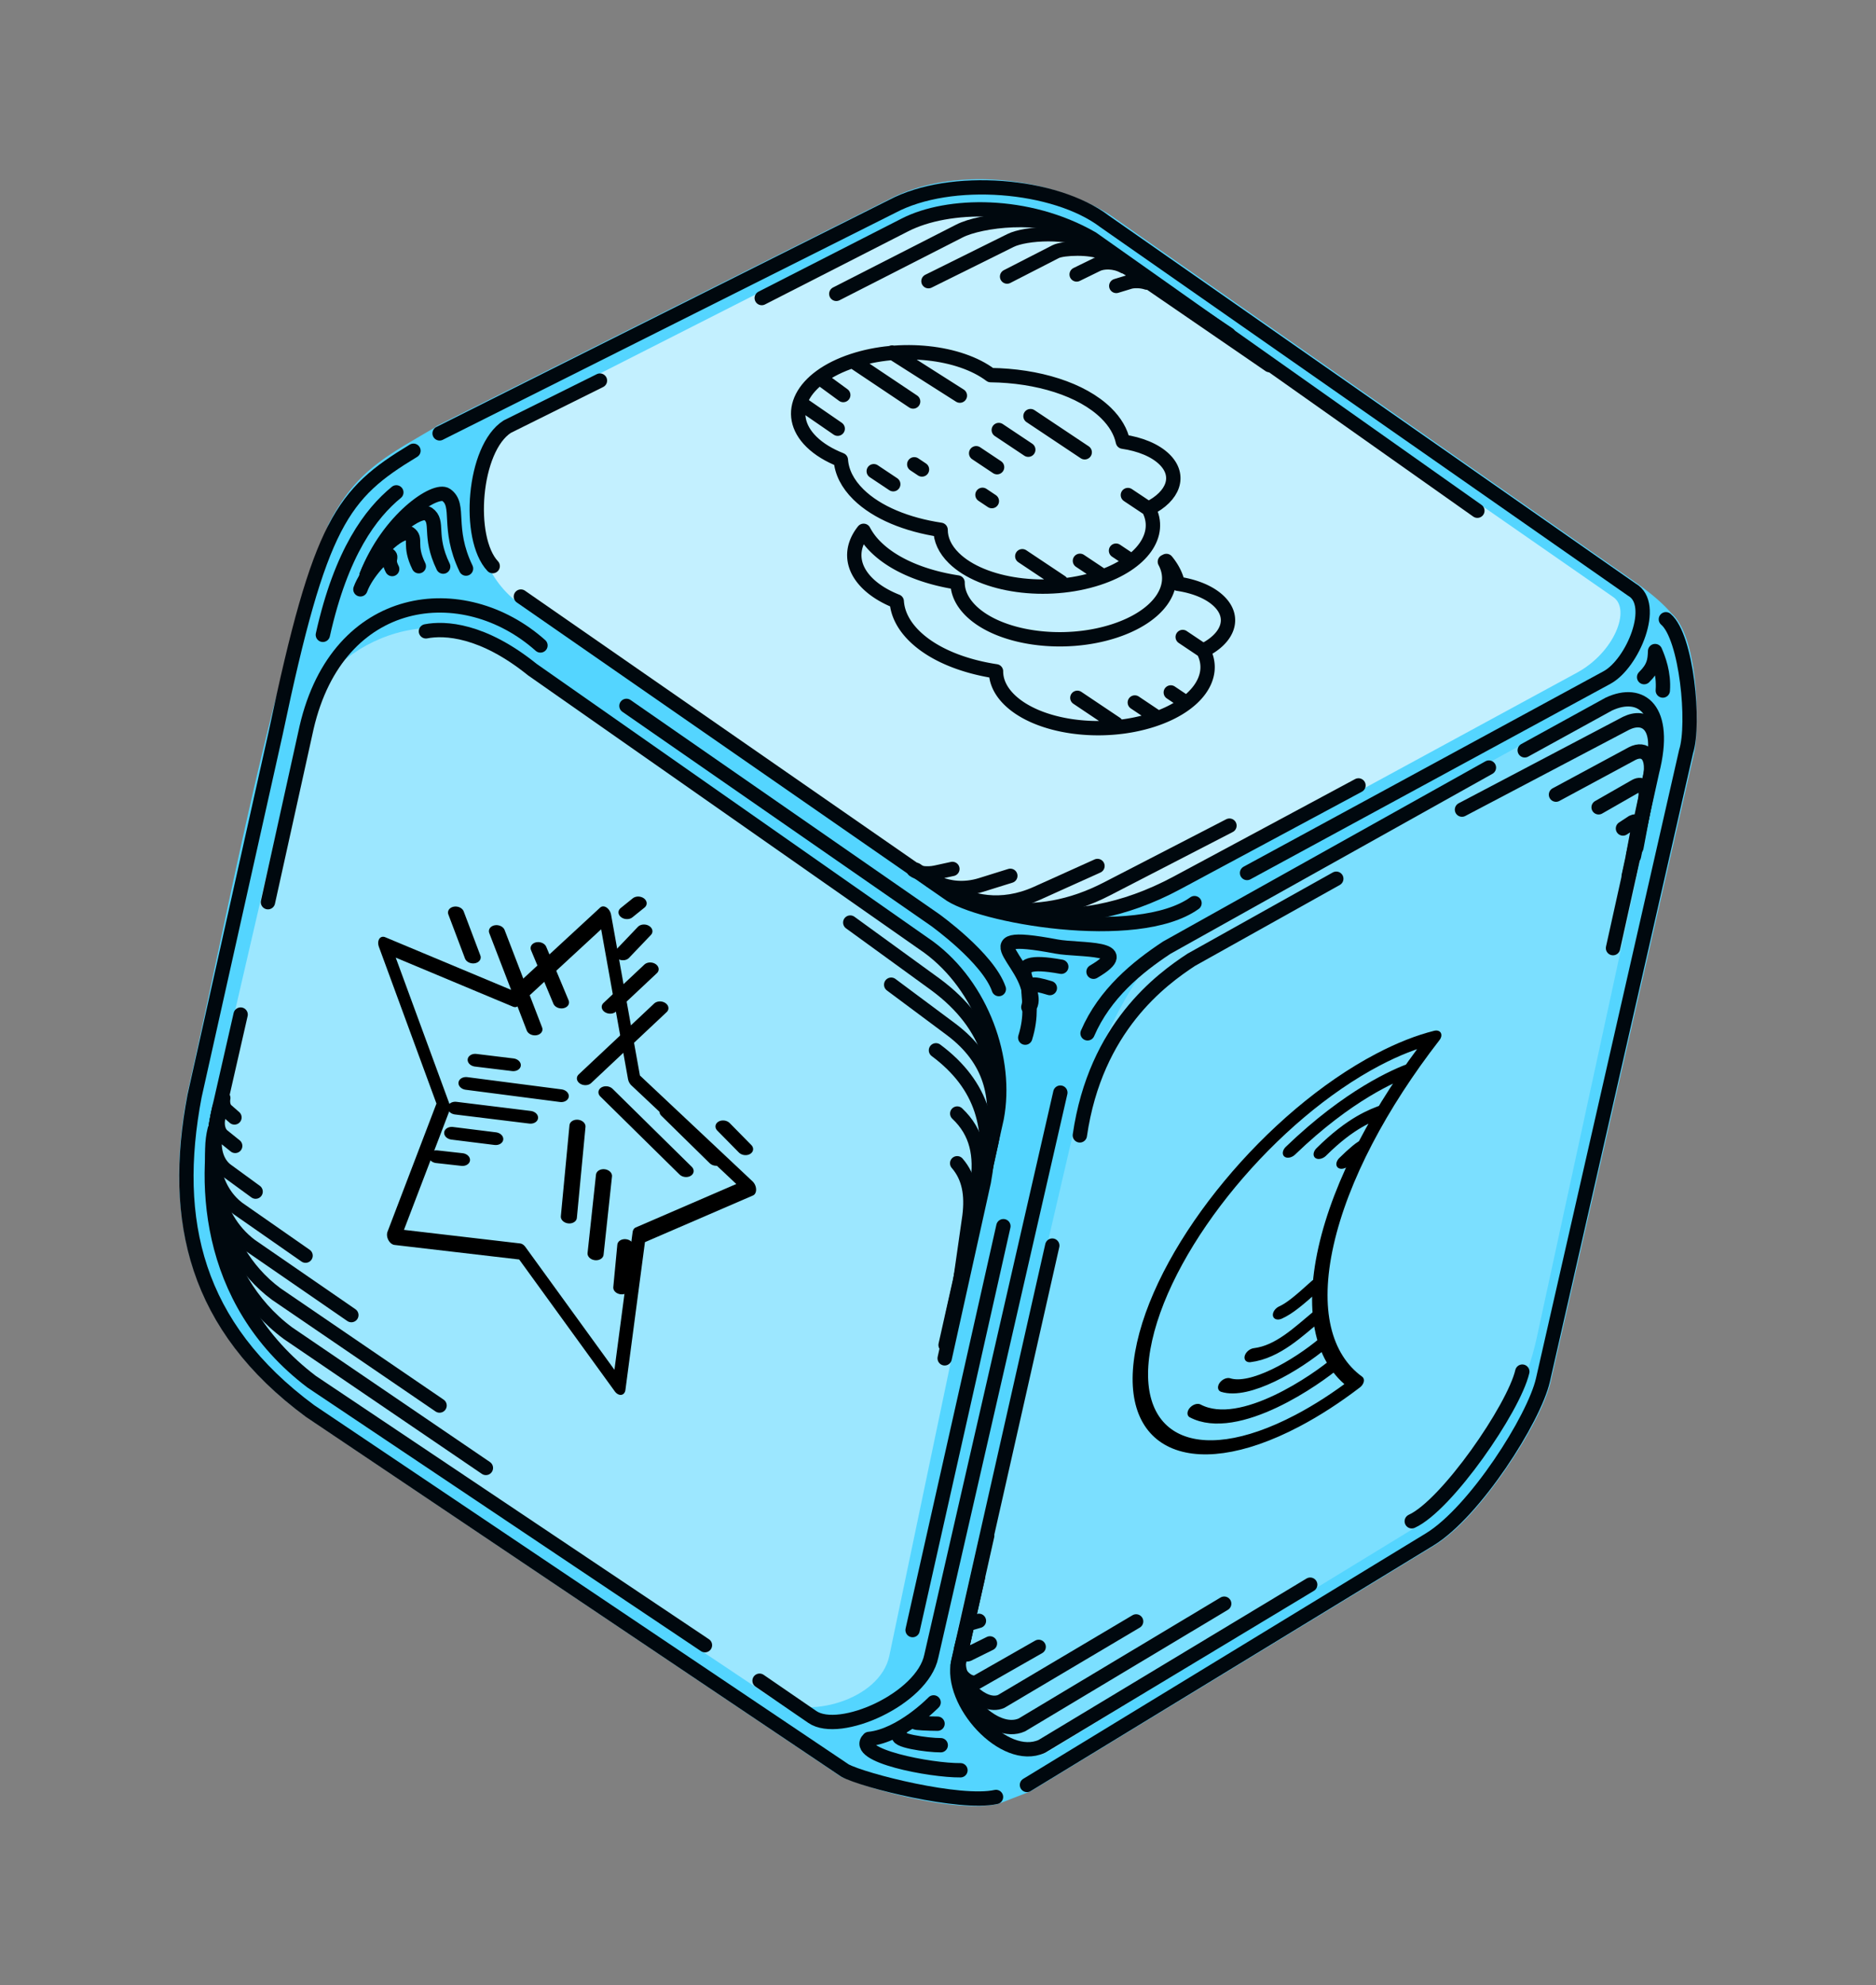 <?xml version="1.0"?>
<svg xmlns="http://www.w3.org/2000/svg" width="104.721" height="110.768" viewBox="0 0 104.721 110.768">
  <rect x="0" y="0" width="104.721" height="110.768" fill="#808080" stroke="none"/>
  <g stroke-width="9.301">
    <path style="text-indent:0;text-align:start;line-height:normal;text-transform:none;block-progression:tb;marker:none;-inkscape-font-specification:Sans" d="M49.644 11.111v.003L24.387 23.76a2.651 2.651 0 00-.132.108c-.548.311-1.584.927-1.627.954-2.004 1.21-3.143 2.208-4.3 4.445-3.484 9.82-5.24 20.025-7.868 31.747 0 .005 0 .009-.002.013-1.347 7.059.11 13.208 6.607 18.005.004.004.01.007.016.01L46.93 99.12a.422.422 0 00.035.022c2.231.908 6.478 1.97 8.725 1.52l1.861-.723 22.485-13.687c1.372-.836 2.83-2.547 4.054-4.335 1.224-1.789 2.194-3.619 2.472-4.832l7.997-35.023c.004-.01.005-.025.008-.035.293-1.277.305-6.424-1.265-7.805-.812-.93-1.788-1.578-2.833-2.307L61.966 11.995l-.013-.01c-3.36-2.105-8.654-2.754-12.309-.874z" font-weight="400" color="#000" fill="#54d5ff" overflow="visible" font-family="Sans"/>
    <g stroke="#00080e">
      <path style="marker:none" d="M28.215 23.516l19.02-9.652c6.9-3.503 11.204-2.512 15.296.33L90.063 33.32c.984.684.057 3.076-2.034 4.212L66.725 49.102c-5.941 3.228-11.882 2.507-15.976-.333l-21.68-15.037c-3.846-2.668-2.724-9.267-.854-10.216z" opacity=".65" color="#000" fill="#fff" overflow="visible" stroke="none"/>
      <path style="marker:none" d="M65.789 52.083l22.29-12.262c4.862-2.675 5.23.129 3.714 7.115l-6.013 27.72c-1.09 5.03-4.924 9.44-6.312 10.287l-20.98 12.81c-1.685 1.03-6.162-1.958-4.996-6.97l6.469-27.804c1.166-5.012 4.098-9.945 5.828-10.896z" opacity=".23" color="#000" fill="#fff" overflow="visible" stroke="none"/>
      <path style="marker:none" d="M28.696 36.468L48.88 50.522c5.237 3.647 7.662 8.898 6.818 12.932l-6.054 28.933c-.52 2.484-4.662 3.618-6.56 2.35l-24.26-16.215c-4.952-3.31-8.04-12.028-7.111-16.043l5.076-21.94c.975-4.213 6.947-7.523 11.906-4.07z" opacity=".42" color="#000" fill="#fff" overflow="visible" stroke="none"/>
      <g fill="none" stroke-linecap="round" stroke-linejoin="round">
        <path d="M34.97 39.385l17.21 11.933s2.976 2.124 3.576 3.867M55.598 100.262c-2.017.446-7.392-.914-8.428-1.474l-29.862-20.06c-6.384-4.71-7.771-10.616-6.447-17.577l4.53-20.259c2.475-11.776 3.72-13.343 7.689-15.743M49.747 54.941l3.363 2.505c2.219 1.673 2.701 3.771 2.24 6.244l-1.833 8.382" stroke-width=".8"/>
        <path d="M52.247 58.602c2.644 1.966 3.218 4.431 2.67 7.337l-2.184 9.849" stroke-width=".8"/>
        <path style="marker:none" d="M29.077 33.286l23.818 16.518c1.658 1.296 10.562 2.887 13.784.586" color="#000" overflow="visible" stroke-width=".8"/>
        <path d="M83.113 42.827l-17.98 10.046c-1.654 1.091-3.467 2.566-4.424 4.782M69.612 48.708l20.092-10.905c1.445-.784 2.811-4.098 1.396-4.898l-29.438-20.55c-2.764-2.101-8.59-2.578-11.863-.838L24.539 24.18M92.992 34.552c1.166.99 1.62 5.844 1.128 7.38l-7.99 35.063c-.495 2.167-3.804 7.361-6.323 8.896l-22.48 13.7" stroke-width=".8"/>
        <path d="M85.113 41.865l4.693-2.58c1.796-.84 3.307.267 2.418 3.767l-2.184 9.849" stroke-width=".8"/>
        <path d="M81.61 45.173l9.163-4.819c1.091-.526 2.009.167 1.469 2.36l-1.327 6.172" stroke-width=".8"/>
        <path d="M86.858 44.337l4.26-2.295c.702-.354 1.293.112.945 1.586l-.854 4.147" stroke-width=".8"/>
        <path d="M89.237 45.044l2.06-1.178c.382-.211.704.067.514.946l-.464 2.474" stroke-width=".8"/>
        <path d="M90.596 46.226l.537-.352c.206-.114.38.037.277.514l-.25 1.344M42.522 16.63l7.999-4.083c2.386-1.217 6.836-1.309 10.44.76l21.508 15.189" stroke-width=".8"/>
        <path d="M46.683 16.396l6.873-3.506c1.2-.613 4.602-1.004 6.425.014l10.885 7.468" stroke-width=".8"/>
        <path d="M51.828 15.689l4.581-2.271c.842-.418 3.267-.56 4.545.136l7.63 5.103" stroke-width=".8"/>
        <path d="M56.217 15.431l2.713-1.391c.404-.207 1.97-.256 2.596.055l3.74 2.275" stroke-width=".8"/>
        <path d="M60.1 15.314l1.141-.558c.34-.167.975-.18 1.489.104M73.137 88.417L58.154 97.44c-2.1.946-5.187-2.472-4.657-4.752l5.243-23.19" stroke-width=".8"/>
        <path d="M68.336 89.477l-11.29 6.763c-1.582.71-3.908-1.853-3.508-3.562l1.57-7" stroke-width=".8"/>
        <path d="M63.42 90.467l-7.528 4.462c-1.054.467-2.606-1.223-2.34-2.35L54.6 87.96" stroke-width=".8"/>
        <path d="M57.98 91.887l-3.439 1.96c-.482.205-1.19-.538-1.068-1.033l.478-2.028" stroke-width=".8"/>
        <path d="M55.26 91.693l-1.224.605c-.171.063-.424-.166-.38-.319l.17-.626M54.645 90.435l-.448.13c-.063.013-.155-.036-.14-.07l.063-.134M14.958 50.338l2.157-9.75c1.757-7.576 8.757-8.403 13.054-4.575M33.49 21.236l-5.172 2.568c-1.9 1.217-2.27 6.233-.815 7.782" stroke-width=".8"/>
        <path d="M23.776 35.225c1.046-.203 3.163-.102 5.941 2.137l22.126 15.484c2.985 2.201 4.414 6.285 3.795 9.538L53.17 73.412M50.942 90.951l5.069-22.536M74.593 49.028l-8.1 4.526c-1.655 1.091-5.34 3.754-6.215 9.794M78.807 84.88c1.948-.882 5.689-6.295 6.17-8.35" stroke-width=".8"/>
        <path d="M47.462 51.474l4.747 3.446c3.131 2.302 3.812 5.19 3.162 8.592l-2.587 11.533" stroke-width=".8"/>
        <path d="M53.434 62.13c1.113 1.046 1.355 2.36 1.124 3.907l-.922 5.247" stroke-width=".8"/>
        <path d="M53.43 64.904c.683.788.831 1.776.689 2.941l-.565 3.95M59.19 60.963l-7.204 31.445c-.496 2.39-5.12 4.436-6.64 3.39L42.4 93.776M39.351 91.793l-21.955-14.7c-6.043-4.585-6.109-11.556-5.064-15.66l1.1-4.825" stroke-width=".8"/>
        <path d="M27.123 81.904L16.081 74.39c-4.357-3.23-4.692-9.137-3.83-12.532" stroke-width=".8"/>
        <path d="M24.537 78.422l-9.123-6.225c-3.6-2.675-3.877-7.57-3.164-10.381" stroke-width=".8"/>
        <path d="M19.613 73.376l-5.62-3.872c-2.218-1.663-2.388-4.707-1.95-6.456" stroke-width=".8"/>
        <path d="M17.057 70.059l-3.77-2.628c-1.487-1.13-1.601-3.196-1.307-4.383" stroke-width=".8"/>
        <path d="M14.269 66.487l-1.659-1.21c-.654-.52-.704-1.47-.575-2.016M13.129 63.936l-.71-.572c-.28-.245-.3-.695-.245-.953M13.088 62.348l-.464-.406c-.182-.175-.196-.494-.16-.678M57.403 56.192c.657-2.354-3.893-4.407 1.573-3.38 1.262.237 4.528-.034 2.066 1.407M18.022 35.42c1.033-4.631 2.685-6.785 4.102-7.948M20.459 32.117c1.203-3.135 3.85-4.925 4.448-4.503.829.585.009 1.82 1.107 4.11M62.312 15.954l.743-.226c.221-.067.635-.072.97.042" stroke-width=".8"/>
        <path d="M51.136 48.534c3.36 2.345 8.517 3.973 14.57.723l10.126-5.435" style="marker:none" color="#000" overflow="visible" stroke-width=".8"/>
        <path d="M20.459 32.117c.93-2.4 2.972-3.77 3.435-3.447.64.448-.003 1.19.845 2.944" stroke-width=".8"/>
        <path d="M20.459 32.117c.646-1.64 2.066-2.576 2.388-2.355.445.306-.057.632.532 1.83" stroke-width=".8"/>
        <path d="M20.118 32.882c.336-.934 1.414-2.031 1.58-1.923.232.15-.112.202.194.791M57.504 56.132c.527-1.06-1.938-2.858 1.738-2.192M57.23 57.896c.769-2.464-.73-3.41 1.374-2.767" stroke-width=".8"/>
        <path style="marker:none" d="M52.115 94.985s-1.805 1.861-3.608 2.04c-.959.927 3.46 1.765 5.107 1.747M50.236 96.783c-.428.314 1.543.597 2.277.591M51.154 96.093c-.221.042.8.08 1.18.08M91.777 37.781c.543-.538.596-.902.613-1.454.18.41.503 1.232.43 2.201M51.942 49.127c2.272 1.524 5.756 2.581 9.847.47l6.841-3.53" color="#000" overflow="visible" stroke-width=".8"/>
        <path d="M53.004 49.64c1.124.659 2.849 1.116 4.874.204l3.385-1.526" style="marker:none" color="#000" overflow="visible" stroke-width=".8"/>
        <path style="marker:none" d="M52.41 49.307c.543.22 1.375.374 2.353.069l1.635-.51M51.008 48.545c.209.16.712.251 1.23.139l.926-.202" color="#000" overflow="visible" stroke-width=".8"/>
      </g>
    </g>
    <g style="marker:none" color="#000" fill="none" stroke="#00080e" stroke-width="7.674" stroke-linecap="round" stroke-linejoin="round">
      <path style="marker:none" d="M9042.834-3049.646c1.303-6.847-.486-15.384-4.435-23.702 3.747-3.834 6.421-9.15 7.708-15.914 3.408-17.91-3.746-41.598-17.333-62.53 1.228-20.665-13.355-48.9-34.424-65.43-22.674-17.787-44.274-15.28-48.246 5.597-1.054 5.542-.763 11.822.662 18.39-5.025 3.886-8.589 9.937-10.139 18.086-2.58 13.564.895 30.44 8.638 46.925-4.3 2.861-7.351 7.642-8.615 14.285-3.972 20.876 11.188 52.217 33.862 70.005 19.633 15.403 38.46 15.591 45.736 1.812 12.933 7.457 24.267 4.665 26.586-7.524zM8960.027-3225.945l-.332 22.067M8976.953-3226.765l-.667 15.39M8994.18-3217.265l-.067 38.844M9009.628-3202.244l.932 42.85M8973.198-3119.978v6.01M8989.798-3135.098v13.411M9006.803-3131.92v18.915M9022.371-3121.946v34.776M9016.17-3055.323v14.48M8957.734-3084.122v24.87M8972.768-3057.15v12.584M8987.958-3044.13v9.094M8951.495-3175.266v12.494M8966.554-3159.311v4.947" overflow="visible" transform="matrix(.058 -.087 .087 .058 -194.164 989.237)"/>
    </g>
    <path d="M48.208 29.617c-.734.924-.717 2.006.218 2.928.418.412.98.752 1.632 1.01.045.661.362 1.32.978 1.927 1.025 1.011 2.686 1.689 4.563 1.974-.002.539.236 1.082.738 1.577 1.577 1.555 5.17 2.06 8.024 1.127 2.471-.808 3.578-2.43 2.806-3.86 1.395-.688 1.812-1.832.891-2.74-.517-.51-1.36-.85-2.31-.99-.09-.433-.302-.862-.638-1.271l-.085.042c.772 1.43-.337 3.051-2.809 3.86-2.854.933-6.446.428-8.023-1.127-.502-.495-.74-1.036-.739-1.575-1.876-.286-3.538-.963-4.562-1.974a3.626 3.626 0 01-.684-.908zM66.02 35.541l1.254.84M60.14 38.935l2.153 1.443M63.347 39.196l1.09.73M65.355 38.635l.787.528" style="marker:none" color="#000" fill="none" stroke="#00080e" stroke-linecap="round" stroke-linejoin="round" overflow="visible" stroke-width=".8"/>
    <g stroke="#000" color="#000" fill="none" stroke-linecap="round" stroke-linejoin="round">
      <path d="M5034.856-685.657c-58.115 31.75-61.338 88.789-7.187 127.4 54.15 38.612 145.17 44.176 203.285 12.427 10.867-5.937 19.813-12.755 26.824-20.175-48.473-5.1-95.392-20.717-131.23-46.27-35.836-25.555-54.419-56.643-56.101-87.306-12.712 3.356-24.724 7.987-35.591 13.924zM5074.342-678.033c-13.37 2.331-62.872 18.41-64.836 55.323M5079.963-660.56c-19.412 3.791-45.688 16.428-49.124 33.827M5091.155-643.348c-13.297 2.767-29.133 4-38.252 16.961M5235.384-569.01c-6.85 5.554-29.92 21.897-73.731 26.076M5105.186-626.612c-12.569 1.748-19.066 3.1-23.57 6.082M5206.434-573.955c-3.822 2.885-13.036 11.192-36.3 12.885M5185.31-582.094c.399 1.383-6.934 2.6-13.134 3.055" style="marker:none" overflow="visible" transform="matrix(.068 -.075 -.063 -.039 -313.159 430.15)"/>
    </g>
    <g stroke="#000" stroke-width="8.865" color="#000" fill="none" stroke-linecap="round" stroke-linejoin="round">
      <path style="marker:none" d="M6310.062-2672.935l-324.503 62.741-160.94 288.683-159.947-289.233-324.287-63.854 225.65-241.498-39.48-328.147 299.407 139.98 299.886-138.952-40.606 328.01z" transform="matrix(.021 .014 .006 -.024 -74.628 -86.23)" stroke-width="33.093" overflow="visible"/>
      <path d="M3505-2963.44l3.764 9.08M3523.824-2958.345l10.156 17.938M3549.072-2950.594l16.135 32.19M3575.648-2944.393l29.815 59.43M3663.496-2942.567l18.16-4.804M3642.9-2917.984l39.643-11.227M3618.538-2892.073l65.112-18.313M3744.996-2843.35l-26.022-14.327M3718.31-2839.917l-47.838-26.95M3689.706-2836.766l-55.81-30.716M3632.022-2798.26l-6.807 12.199M3625.445-2821.438l-11.976 20.656M3618.868-2845.555l-20.589 35.69M3611.35-2867.635l-26.539 45.085M3582.223-2851.818l-10.253 17.837M3506.11-2862.235l-31.227-4.14M3563.913-2873.308l-69.098-8.79M3552.175-2894.79l-38.314-3.919" style="marker:none" overflow="visible" transform="matrix(.042 .075 -.092 .029 -384.196 -126.556)"/>
    </g>
  </g>
</svg>
